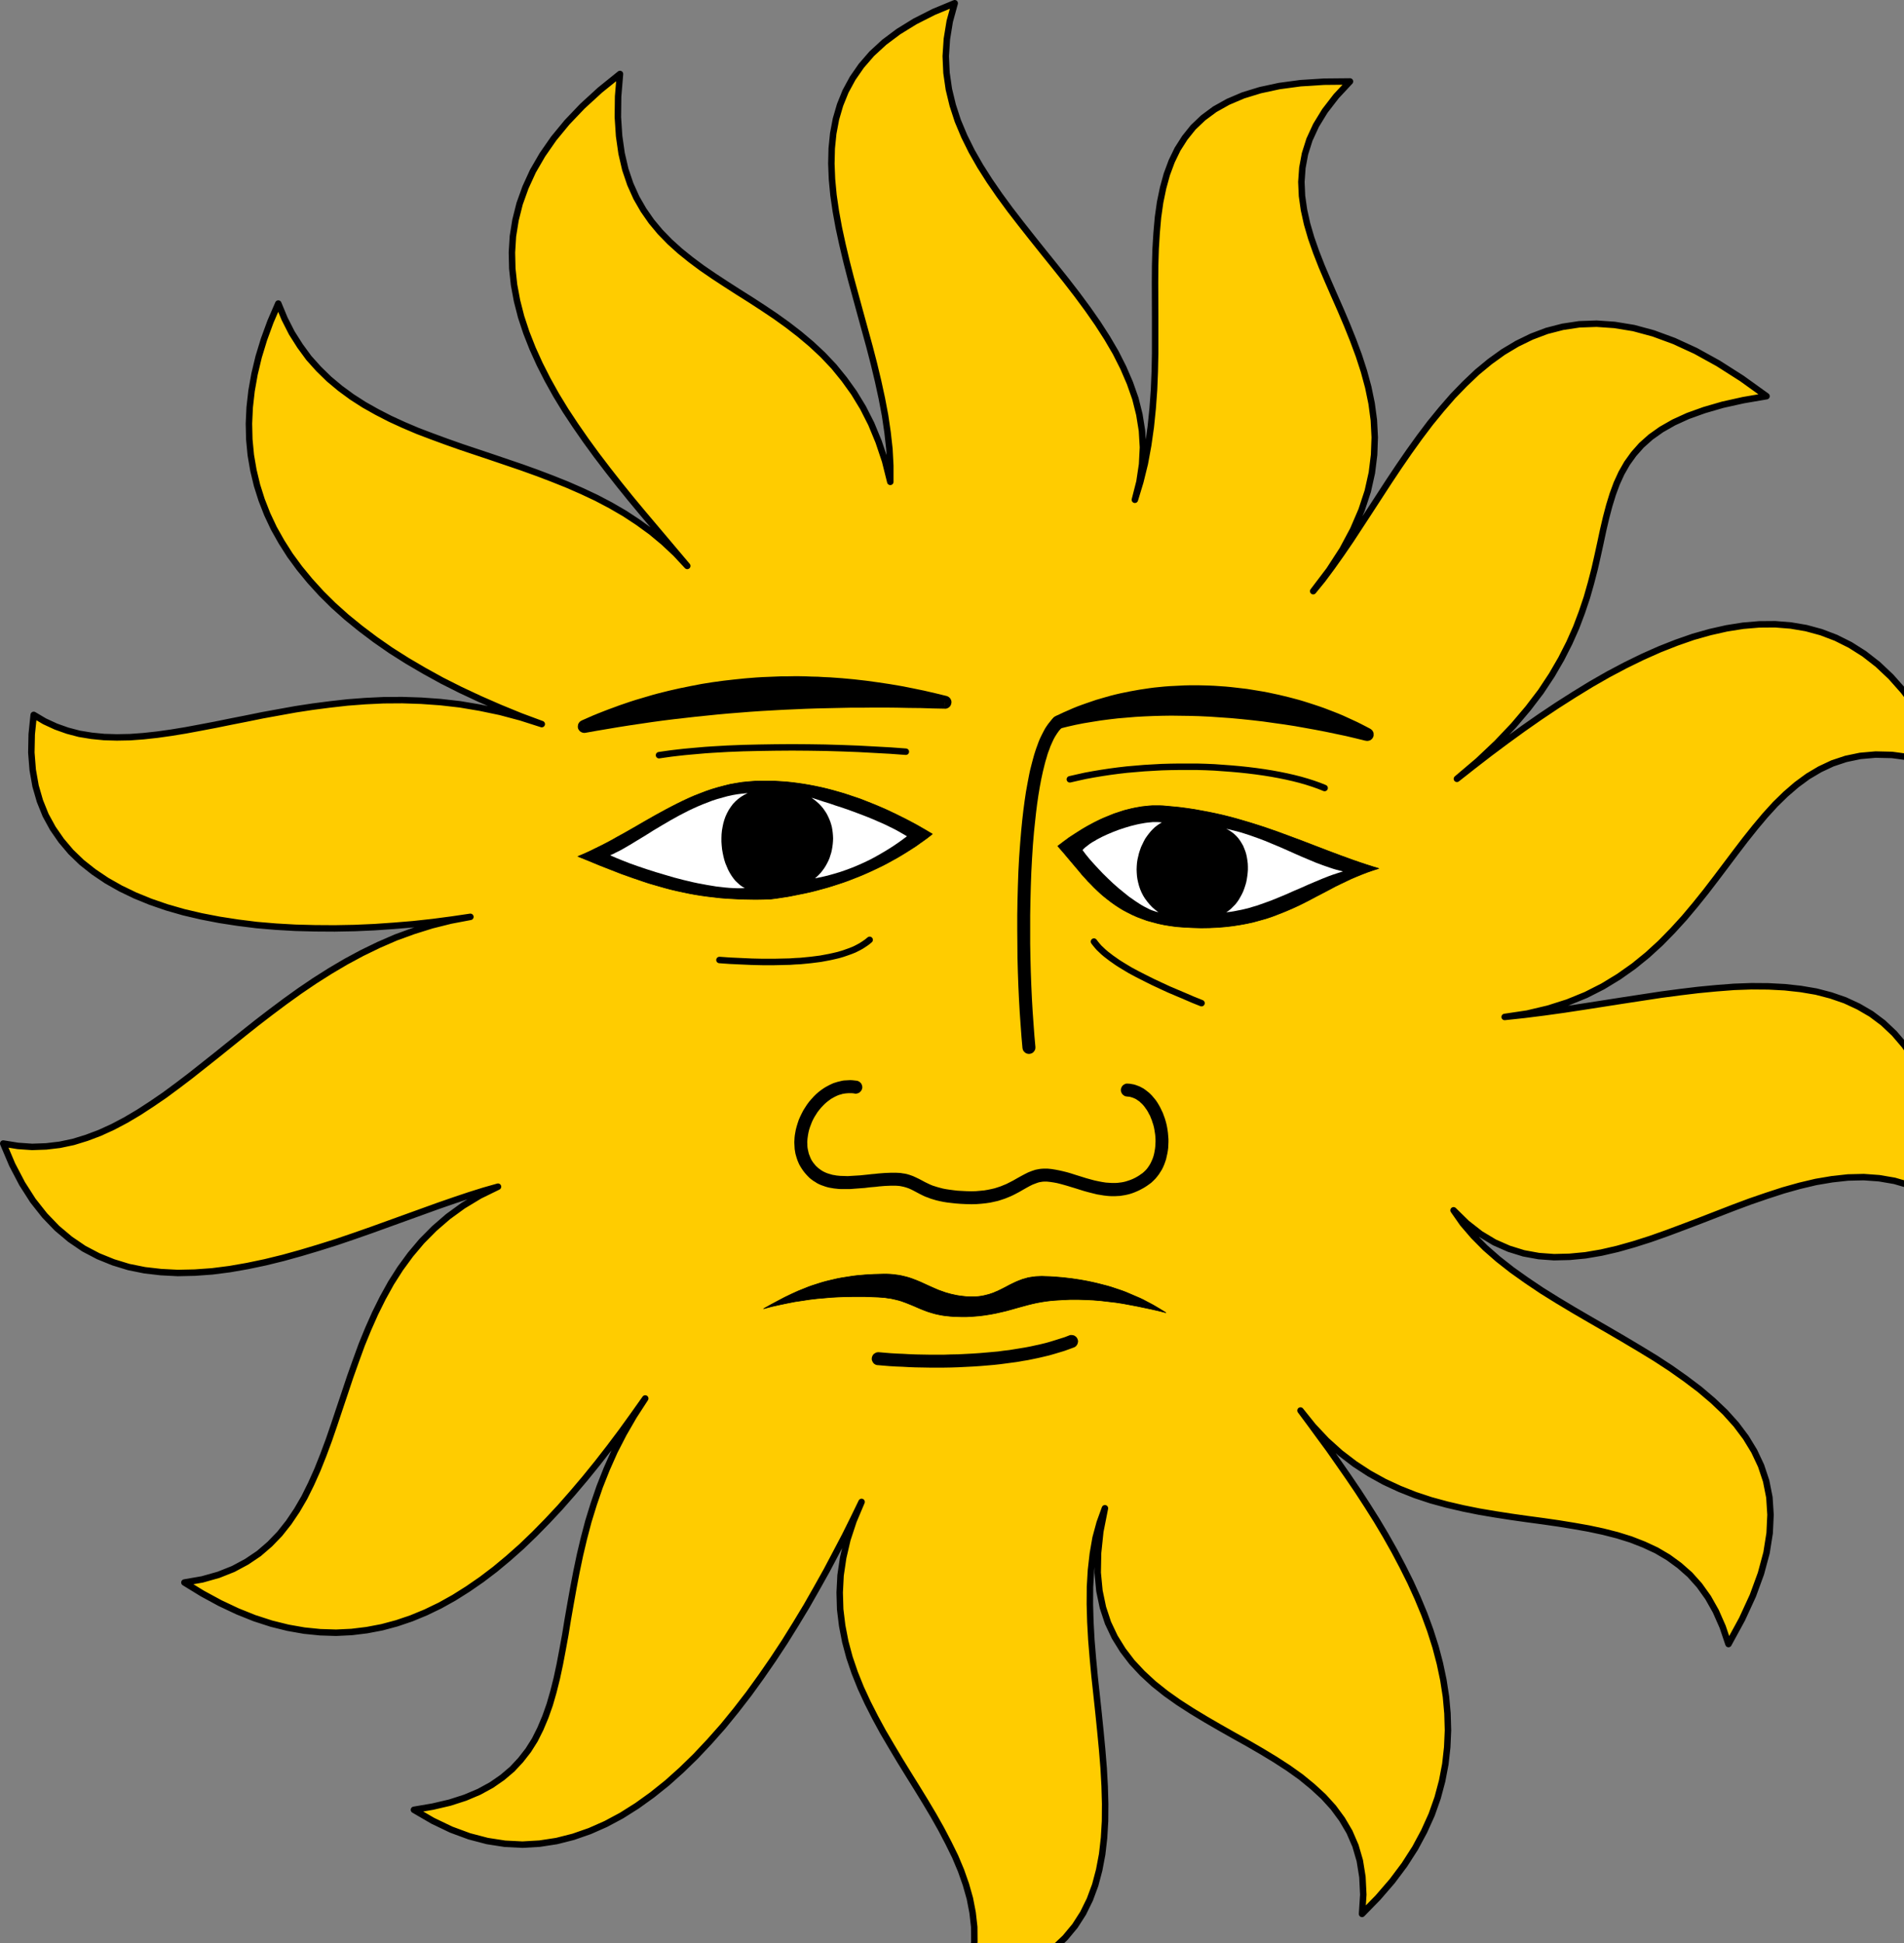 <?xml version='1.0' standalone='no'?>
<!DOCTYPE svg PUBLIC '-//W3C//DTD SVG 1.1//EN' 'http://www.w3.org/Graphics/SVG/1.1/DTD/svg11.dtd'><svg width='86.516mm' height='88.281mm' viewBox='0 0 245 250' xmlns='http://www.w3.org/2000/svg' xmlns:xlink='http://www.w3.org/1999/xlink' version='1.1'><rect x="0" y="0" width="245" height="250" fill="#808080" stroke="none"/><g transform='matrix(1,0,0,1,0,0)'><polygon points='2238,2441 2289,2564 2347,2678 2413,2782 2484,2879 2563,2967 2646,3048 2736,3123 2830,3192 2928,3255 3031,3313 3138,3368 3247,3418 3360,3466 3476,3510 3593,3553 3712,3595 3954,3676 4198,3759 4320,3803 4441,3849 4561,3897 4680,3949 4797,4004 4911,4064 5023,4129 5131,4200 5237,4277 5338,4361 5435,4452 5527,4551 5349,4340 5164,4121 5071,4009 4979,3895 4888,3779 4798,3661 4712,3543 4628,3422 4548,3301 4473,3178 4404,3054 4340,2928 4283,2802 4233,2675 4191,2548 4158,2419 4134,2290 4120,2160 4117,2030 4125,1900 4146,1769 4179,1638 4226,1507 4286,1376 4362,1245 4453,1114 4560,984 4684,854 4826,724 4986,595 4971,776 4969,942 4979,1094 4999,1234 5029,1363 5069,1481 5118,1590 5175,1689 5239,1781 5310,1866 5387,1945 5469,2019 5556,2089 5646,2156 5741,2221 5837,2284 5935,2347 6035,2410 6135,2475 6235,2542 6334,2613 6431,2688 6526,2768 6618,2854 6706,2947 6789,3049 6868,3159 6941,3279 7007,3409 7066,3552 7118,3707 7160,3875 7160,3744 7153,3611 7138,3477 7118,3341 7092,3204 7062,3066 7029,2928 6993,2789 6917,2512 6842,2237 6807,2100 6775,1965 6746,1831 6722,1699 6703,1569 6691,1441 6686,1316 6689,1193 6701,1074 6723,957 6756,844 6800,735 6857,630 6927,529 7011,432 7111,340 7226,254 7359,172 7509,96 7678,26 7638,172 7615,314 7606,452 7612,586 7631,718 7662,846 7703,972 7755,1096 7815,1217 7883,1336 7958,1454 8038,1570 8123,1686 8211,1800 8301,1914 8392,2028 8483,2141 8574,2255 8662,2369 8747,2484 8828,2600 8904,2718 8973,2836 9034,2957 9087,3080 9131,3205 9163,3333 9184,3463 9192,3597 9185,3734 9164,3874 9127,4019 9171,3874 9207,3728 9234,3581 9255,3433 9270,3285 9281,3136 9287,2988 9290,2841 9290,2552 9289,2271 9290,2134 9294,2001 9302,1872 9313,1747 9330,1627 9354,1511 9384,1402 9423,1297 9470,1200 9528,1109 9596,1024 9676,948 9769,879 9876,819 9998,767 10135,725 10288,692 10459,669 10648,657 10857,655 10746,774 10655,892 10584,1008 10531,1123 10495,1237 10474,1350 10466,1463 10471,1576 10487,1688 10512,1801 10545,1914 10585,2028 10630,2143 10679,2258 10730,2375 10782,2493 10833,2613 10882,2735 10928,2859 10969,2985 11004,3114 11031,3245 11049,3379 11056,3517 11051,3657 11033,3802 11000,3950 10950,4102 10883,4258 10797,4419 10690,4584 10561,4754 10637,4661 10712,4560 10787,4454 10863,4343 11014,4112 11170,3872 11250,3752 11332,3633 11416,3516 11502,3402 11592,3292 11684,3186 11780,3087 11879,2993 11982,2908 12089,2831 12201,2764 12318,2707 12440,2661 12568,2628 12701,2608 12840,2603 12985,2613 13138,2638 13297,2681 13463,2742 13637,2822 13818,2922 14008,3043 14207,3186 14020,3218 13854,3255 13706,3298 13575,3345 13461,3397 13361,3454 13275,3515 13201,3581 13139,3651 13085,3726 13040,3805 13002,3888 12970,3975 12942,4066 12917,4161 12894,4259 12872,4362 12849,4467 12824,4577 12795,4689 12762,4805 12722,4924 12676,5046 12621,5170 12556,5298 12480,5429 12392,5562 12289,5697 12172,5835 12039,5975 11888,6118 11717,6263 11848,6160 11980,6058 12114,5958 12249,5860 12385,5765 12521,5674 12659,5586 12796,5502 12934,5423 13072,5350 13209,5283 13346,5222 13483,5168 13618,5121 13753,5083 13886,5053 14018,5032 14148,5021 14276,5020 14402,5030 14526,5051 14647,5084 14765,5129 14881,5187 14993,5258 15102,5343 15207,5442 15309,5557 15406,5687 15500,5833 15589,5995 15673,6175 15510,6124 15358,6090 15216,6071 15084,6068 14960,6079 14845,6103 14737,6139 14635,6187 14539,6244 14448,6311 14361,6386 14277,6468 14196,6557 14117,6651 14038,6750 13960,6852 13881,6957 13801,7063 13719,7170 13634,7276 13545,7382 13452,7484 13354,7584 13249,7680 13138,7770 13019,7854 12891,7932 12755,8001 12608,8061 12451,8111 12282,8151 12101,8178 12260,8161 12419,8141 12577,8119 12735,8095 13049,8046 13357,7999 13508,7979 13657,7961 13803,7947 13946,7936 14086,7931 14222,7932 14354,7939 14482,7953 14606,7974 14725,8005 14838,8044 14946,8094 15049,8154 15145,8226 15234,8310 15317,8407 15393,8518 15462,8642 15523,8782 15576,8938 15620,9110 15656,9299 15683,9507 15701,9733 15589,9648 15474,9581 15356,9531 15236,9496 15113,9475 14989,9466 14862,9469 14734,9483 14604,9505 14473,9536 14341,9573 14209,9616 14075,9662 13941,9712 13807,9764 13673,9816 13539,9867 13405,9917 13272,9964 13140,10006 13009,10043 12879,10073 12750,10095 12623,10107 12498,10110 12375,10101 12254,10079 12135,10042 12019,9991 11906,9923 11796,9837 11690,9733 11764,9839 11850,9939 11945,10035 12049,10126 12160,10213 12278,10297 12400,10379 12527,10458 12657,10536 12789,10613 12921,10689 13053,10766 13184,10844 13312,10922 13436,11003 13555,11087 13669,11173 13775,11263 13874,11357 13963,11456 14041,11560 14108,11670 14163,11787 14204,11910 14230,12041 14239,12181 14232,12329 14207,12487 14162,12654 14097,12832 14010,13021 13901,13221 13854,13082 13799,12957 13737,12847 13667,12749 13590,12663 13506,12589 13417,12524 13322,12468 13221,12421 13116,12380 13007,12346 12893,12317 12776,12292 12657,12271 12534,12251 12409,12233 12282,12216 12155,12198 12026,12178 11896,12156 11767,12130 11638,12100 11509,12065 11382,12023 11256,11973 11133,11916 11012,11849 10894,11772 10779,11684 10668,11584 10561,11470 10459,11343 10534,11444 10610,11548 10688,11654 10765,11764 10843,11876 10921,11991 10997,12108 11072,12227 11144,12348 11214,12472 11280,12597 11343,12723 11401,12851 11455,12981 11503,13112 11545,13244 11580,13377 11608,13510 11629,13645 11641,13779 11645,13915 11639,14050 11624,14186 11598,14322 11562,14457 11514,14593 11453,14728 11381,14862 11295,14996 11196,15128 11082,15260 10954,15391 10964,15236 10957,15094 10936,14963 10901,14843 10853,14732 10793,14630 10723,14535 10644,14448 10556,14367 10462,14290 10361,14218 10256,14150 10147,14084 10035,14019 9922,13956 9809,13892 9697,13827 9586,13760 9479,13691 9376,13618 9278,13540 9187,13456 9104,13367 9030,13270 8965,13165 8911,13051 8870,12927 8842,12793 8828,12647 8831,12488 8849,12316 8886,12129 8844,12245 8811,12367 8789,12494 8774,12626 8766,12761 8765,12900 8769,13042 8777,13187 8789,13333 8803,13481 8819,13629 8835,13778 8850,13926 8864,14073 8876,14220 8884,14364 8888,14506 8887,14645 8879,14780 8864,14911 8840,15038 8808,15159 8765,15275 8711,15385 8645,15488 8566,15583 8473,15671 8364,15751 8240,15821 8099,15882 7940,15933 7762,15974 7800,15851 7825,15731 7836,15613 7835,15496 7822,15381 7800,15267 7768,15154 7729,15043 7682,14931 7628,14821 7570,14710 7508,14600 7442,14489 7374,14378 7305,14267 7236,14155 7168,14041 7101,13927 7038,13811 6978,13693 6923,13574 6874,13452 6832,13329 6798,13202 6773,13073 6757,12942 6753,12807 6760,12669 6781,12527 6815,12381 6864,12232 6929,12078 6864,12212 6796,12349 6723,12488 6648,12630 6568,12773 6486,12917 6399,13061 6310,13204 6217,13345 6121,13484 6022,13621 5920,13753 5815,13882 5706,14005 5595,14123 5481,14234 5365,14338 5245,14434 5124,14521 4999,14600 4872,14668 4743,14725 4611,14771 4477,14805 4340,14826 4202,14834 4061,14827 3919,14805 3774,14767 3628,14713 3480,14642 3329,14554 3481,14528 3618,14496 3742,14456 3853,14409 3952,14355 4040,14294 4119,14227 4187,14154 4248,14076 4301,13992 4346,13902 4386,13807 4421,13708 4451,13604 4478,13496 4502,13384 4524,13268 4546,13148 4566,13025 4588,12899 4611,12771 4636,12640 4664,12506 4696,12371 4732,12234 4775,12095 4823,11955 4879,11814 4942,11672 5015,11530 5097,11388 5189,11246 5094,11380 4998,11513 4901,11642 4803,11768 4704,11890 4604,12008 4503,12123 4401,12232 4298,12337 4194,12437 4088,12531 3981,12620 3873,12702 3763,12778 3652,12848 3539,12911 3425,12966 3309,13014 3191,13054 3072,13086 2951,13109 2828,13124 2703,13130 2576,13126 2447,13113 2316,13090 2183,13057 2047,13013 1910,12958 1770,12892 1628,12815 1483,12726 1627,12701 1758,12664 1876,12617 1984,12559 2082,12493 2170,12417 2250,12334 2322,12243 2388,12145 2448,12042 2502,11933 2553,11819 2600,11701 2645,11580 2688,11455 2730,11329 2773,11201 2816,11072 2862,10943 2909,10814 2961,10687 3017,10561 3078,10438 3145,10317 3219,10201 3301,10089 3392,9981 3492,9880 3603,9784 3724,9696 3858,9615 4005,9543 3892,9575 3774,9612 3652,9653 3525,9697 3262,9792 2988,9891 2848,9940 2707,9988 2564,10033 2420,10076 2276,10116 2133,10151 1990,10181 1847,10206 1706,10224 1567,10234 1430,10237 1295,10230 1164,10215 1035,10189 911,10151 790,10102 674,10041 564,9966 458,9877 359,9774 265,9655 178,9519 98,9366 26,9196 144,9215 258,9223 371,9219 481,9206 590,9183 697,9150 803,9110 908,9062 1012,9007 1115,8946 1218,8879 1322,8808 1425,8732 1529,8653 1634,8570 1740,8486 1847,8400 1955,8313 2066,8225 2178,8139 2293,8053 2410,7969 2531,7887 2654,7809 2781,7734 2911,7664 3045,7599 3183,7539 3326,7487 3473,7441 3625,7403 3783,7373 3633,7395 3481,7415 3326,7432 3169,7445 3011,7456 2852,7463 2692,7466 2533,7465 2376,7461 2219,7452 2065,7439 1913,7420 1764,7397 1619,7369 1478,7336 1342,7297 1211,7252 1086,7201 968,7144 857,7081 753,7011 657,6935 570,6851 493,6760 425,6662 367,6556 321,6442 286,6321 263,6191 252,6052 255,5905 271,5749 359,5801 450,5843 543,5876 638,5901 736,5917 837,5927 940,5930 1046,5928 1154,5920 1264,5908 1378,5892 1494,5873 1612,5851 1733,5828 1856,5803 1983,5778 2111,5752 2243,5728 2376,5704 2513,5683 2652,5665 2794,5649 2938,5638 3085,5631 3235,5630 3387,5635 3542,5646 3700,5664 3860,5691 4023,5725 4188,5769 4357,5823 4185,5759 4019,5691 3859,5621 3703,5548 3554,5473 3411,5394 3273,5313 3142,5230 3017,5143 2899,5054 2787,4963 2682,4869 2584,4772 2493,4672 2409,4570 2332,4465 2264,4358 2202,4248 2149,4135 2104,4020 2067,3903 2038,3782 2017,3660 2005,3534 2002,3406 2008,3276 2023,3143 2047,3008 2080,2870 2123,2729 2175,2587 2238,2441' stroke='none' stroke-width='1' stroke-linecap='butt' stroke-linejoin='miter' stroke-miterlimit='4' stroke-opacity='1'  transform='matrix(0.016,0,0,0.016,0,0)' fill='#ffcc00' fill-rule='evenodd' fill-opacity='1'/><polygon points='2238,2441 2289,2564 2347,2678 2413,2782 2484,2879 2563,2967 2646,3048 2736,3123 2830,3192 2928,3255 3031,3313 3138,3368 3247,3418 3360,3466 3476,3510 3593,3553 3712,3595 3954,3676 4198,3759 4320,3803 4441,3849 4561,3897 4680,3949 4797,4004 4911,4064 5023,4129 5131,4200 5237,4277 5338,4361 5435,4452 5527,4551 5349,4340 5164,4121 5071,4009 4979,3895 4888,3779 4798,3661 4712,3543 4628,3422 4548,3301 4473,3178 4404,3054 4340,2928 4283,2802 4233,2675 4191,2548 4158,2419 4134,2290 4120,2160 4117,2030 4125,1900 4146,1769 4179,1638 4226,1507 4286,1376 4362,1245 4453,1114 4560,984 4684,854 4826,724 4986,595 4971,776 4969,942 4979,1094 4999,1234 5029,1363 5069,1481 5118,1590 5175,1689 5239,1781 5310,1866 5387,1945 5469,2019 5556,2089 5646,2156 5741,2221 5837,2284 5935,2347 6035,2410 6135,2475 6235,2542 6334,2613 6431,2688 6526,2768 6618,2854 6706,2947 6789,3049 6868,3159 6941,3279 7007,3409 7066,3552 7118,3707 7160,3875 7160,3744 7153,3611 7138,3477 7118,3341 7092,3204 7062,3066 7029,2928 6993,2789 6917,2512 6842,2237 6807,2100 6775,1965 6746,1831 6722,1699 6703,1569 6691,1441 6686,1316 6689,1193 6701,1074 6723,957 6756,844 6800,735 6857,630 6927,529 7011,432 7111,340 7226,254 7359,172 7509,96 7678,26 7638,172 7615,314 7606,452 7612,586 7631,718 7662,846 7703,972 7755,1096 7815,1217 7883,1336 7958,1454 8038,1570 8123,1686 8211,1800 8301,1914 8392,2028 8483,2141 8574,2255 8662,2369 8747,2484 8828,2600 8904,2718 8973,2836 9034,2957 9087,3080 9131,3205 9163,3333 9184,3463 9192,3597 9185,3734 9164,3874 9127,4019 9171,3874 9207,3728 9234,3581 9255,3433 9270,3285 9281,3136 9287,2988 9290,2841 9290,2552 9289,2271 9290,2134 9294,2001 9302,1872 9313,1747 9330,1627 9354,1511 9384,1402 9423,1297 9470,1200 9528,1109 9596,1024 9676,948 9769,879 9876,819 9998,767 10135,725 10288,692 10459,669 10648,657 10857,655 10746,774 10655,892 10584,1008 10531,1123 10495,1237 10474,1350 10466,1463 10471,1576 10487,1688 10512,1801 10545,1914 10585,2028 10630,2143 10679,2258 10730,2375 10782,2493 10833,2613 10882,2735 10928,2859 10969,2985 11004,3114 11031,3245 11049,3379 11056,3517 11051,3657 11033,3802 11000,3950 10950,4102 10883,4258 10797,4419 10690,4584 10561,4754 10637,4661 10712,4560 10787,4454 10863,4343 11014,4112 11170,3872 11250,3752 11332,3633 11416,3516 11502,3402 11592,3292 11684,3186 11780,3087 11879,2993 11982,2908 12089,2831 12201,2764 12318,2707 12440,2661 12568,2628 12701,2608 12840,2603 12985,2613 13138,2638 13297,2681 13463,2742 13637,2822 13818,2922 14008,3043 14207,3186 14020,3218 13854,3255 13706,3298 13575,3345 13461,3397 13361,3454 13275,3515 13201,3581 13139,3651 13085,3726 13040,3805 13002,3888 12970,3975 12942,4066 12917,4161 12894,4259 12872,4362 12849,4467 12824,4577 12795,4689 12762,4805 12722,4924 12676,5046 12621,5170 12556,5298 12480,5429 12392,5562 12289,5697 12172,5835 12039,5975 11888,6118 11717,6263 11848,6160 11980,6058 12114,5958 12249,5860 12385,5765 12521,5674 12659,5586 12796,5502 12934,5423 13072,5350 13209,5283 13346,5222 13483,5168 13618,5121 13753,5083 13886,5053 14018,5032 14148,5021 14276,5020 14402,5030 14526,5051 14647,5084 14765,5129 14881,5187 14993,5258 15102,5343 15207,5442 15309,5557 15406,5687 15500,5833 15589,5995 15673,6175 15510,6124 15358,6090 15216,6071 15084,6068 14960,6079 14845,6103 14737,6139 14635,6187 14539,6244 14448,6311 14361,6386 14277,6468 14196,6557 14117,6651 14038,6750 13960,6852 13881,6957 13801,7063 13719,7170 13634,7276 13545,7382 13452,7484 13354,7584 13249,7680 13138,7770 13019,7854 12891,7932 12755,8001 12608,8061 12451,8111 12282,8151 12101,8178 12260,8161 12419,8141 12577,8119 12735,8095 13049,8046 13357,7999 13508,7979 13657,7961 13803,7947 13946,7936 14086,7931 14222,7932 14354,7939 14482,7953 14606,7974 14725,8005 14838,8044 14946,8094 15049,8154 15145,8226 15234,8310 15317,8407 15393,8518 15462,8642 15523,8782 15576,8938 15620,9110 15656,9299 15683,9507 15701,9733 15589,9648 15474,9581 15356,9531 15236,9496 15113,9475 14989,9466 14862,9469 14734,9483 14604,9505 14473,9536 14341,9573 14209,9616 14075,9662 13941,9712 13807,9764 13673,9816 13539,9867 13405,9917 13272,9964 13140,10006 13009,10043 12879,10073 12750,10095 12623,10107 12498,10110 12375,10101 12254,10079 12135,10042 12019,9991 11906,9923 11796,9837 11690,9733 11764,9839 11850,9939 11945,10035 12049,10126 12160,10213 12278,10297 12400,10379 12527,10458 12657,10536 12789,10613 12921,10689 13053,10766 13184,10844 13312,10922 13436,11003 13555,11087 13669,11173 13775,11263 13874,11357 13963,11456 14041,11560 14108,11670 14163,11787 14204,11910 14230,12041 14239,12181 14232,12329 14207,12487 14162,12654 14097,12832 14010,13021 13901,13221 13854,13082 13799,12957 13737,12847 13667,12749 13590,12663 13506,12589 13417,12524 13322,12468 13221,12421 13116,12380 13007,12346 12893,12317 12776,12292 12657,12271 12534,12251 12409,12233 12282,12216 12155,12198 12026,12178 11896,12156 11767,12130 11638,12100 11509,12065 11382,12023 11256,11973 11133,11916 11012,11849 10894,11772 10779,11684 10668,11584 10561,11470 10459,11343 10534,11444 10610,11548 10688,11654 10765,11764 10843,11876 10921,11991 10997,12108 11072,12227 11144,12348 11214,12472 11280,12597 11343,12723 11401,12851 11455,12981 11503,13112 11545,13244 11580,13377 11608,13510 11629,13645 11641,13779 11645,13915 11639,14050 11624,14186 11598,14322 11562,14457 11514,14593 11453,14728 11381,14862 11295,14996 11196,15128 11082,15260 10954,15391 10964,15236 10957,15094 10936,14963 10901,14843 10853,14732 10793,14630 10723,14535 10644,14448 10556,14367 10462,14290 10361,14218 10256,14150 10147,14084 10035,14019 9922,13956 9809,13892 9697,13827 9586,13760 9479,13691 9376,13618 9278,13540 9187,13456 9104,13367 9030,13270 8965,13165 8911,13051 8870,12927 8842,12793 8828,12647 8831,12488 8849,12316 8886,12129 8844,12245 8811,12367 8789,12494 8774,12626 8766,12761 8765,12900 8769,13042 8777,13187 8789,13333 8803,13481 8819,13629 8835,13778 8850,13926 8864,14073 8876,14220 8884,14364 8888,14506 8887,14645 8879,14780 8864,14911 8840,15038 8808,15159 8765,15275 8711,15385 8645,15488 8566,15583 8473,15671 8364,15751 8240,15821 8099,15882 7940,15933 7762,15974 7800,15851 7825,15731 7836,15613 7835,15496 7822,15381 7800,15267 7768,15154 7729,15043 7682,14931 7628,14821 7570,14710 7508,14600 7442,14489 7374,14378 7305,14267 7236,14155 7168,14041 7101,13927 7038,13811 6978,13693 6923,13574 6874,13452 6832,13329 6798,13202 6773,13073 6757,12942 6753,12807 6760,12669 6781,12527 6815,12381 6864,12232 6929,12078 6864,12212 6796,12349 6723,12488 6648,12630 6568,12773 6486,12917 6399,13061 6310,13204 6217,13345 6121,13484 6022,13621 5920,13753 5815,13882 5706,14005 5595,14123 5481,14234 5365,14338 5245,14434 5124,14521 4999,14600 4872,14668 4743,14725 4611,14771 4477,14805 4340,14826 4202,14834 4061,14827 3919,14805 3774,14767 3628,14713 3480,14642 3329,14554 3481,14528 3618,14496 3742,14456 3853,14409 3952,14355 4040,14294 4119,14227 4187,14154 4248,14076 4301,13992 4346,13902 4386,13807 4421,13708 4451,13604 4478,13496 4502,13384 4524,13268 4546,13148 4566,13025 4588,12899 4611,12771 4636,12640 4664,12506 4696,12371 4732,12234 4775,12095 4823,11955 4879,11814 4942,11672 5015,11530 5097,11388 5189,11246 5094,11380 4998,11513 4901,11642 4803,11768 4704,11890 4604,12008 4503,12123 4401,12232 4298,12337 4194,12437 4088,12531 3981,12620 3873,12702 3763,12778 3652,12848 3539,12911 3425,12966 3309,13014 3191,13054 3072,13086 2951,13109 2828,13124 2703,13130 2576,13126 2447,13113 2316,13090 2183,13057 2047,13013 1910,12958 1770,12892 1628,12815 1483,12726 1627,12701 1758,12664 1876,12617 1984,12559 2082,12493 2170,12417 2250,12334 2322,12243 2388,12145 2448,12042 2502,11933 2553,11819 2600,11701 2645,11580 2688,11455 2730,11329 2773,11201 2816,11072 2862,10943 2909,10814 2961,10687 3017,10561 3078,10438 3145,10317 3219,10201 3301,10089 3392,9981 3492,9880 3603,9784 3724,9696 3858,9615 4005,9543 3892,9575 3774,9612 3652,9653 3525,9697 3262,9792 2988,9891 2848,9940 2707,9988 2564,10033 2420,10076 2276,10116 2133,10151 1990,10181 1847,10206 1706,10224 1567,10234 1430,10237 1295,10230 1164,10215 1035,10189 911,10151 790,10102 674,10041 564,9966 458,9877 359,9774 265,9655 178,9519 98,9366 26,9196 144,9215 258,9223 371,9219 481,9206 590,9183 697,9150 803,9110 908,9062 1012,9007 1115,8946 1218,8879 1322,8808 1425,8732 1529,8653 1634,8570 1740,8486 1847,8400 1955,8313 2066,8225 2178,8139 2293,8053 2410,7969 2531,7887 2654,7809 2781,7734 2911,7664 3045,7599 3183,7539 3326,7487 3473,7441 3625,7403 3783,7373 3633,7395 3481,7415 3326,7432 3169,7445 3011,7456 2852,7463 2692,7466 2533,7465 2376,7461 2219,7452 2065,7439 1913,7420 1764,7397 1619,7369 1478,7336 1342,7297 1211,7252 1086,7201 968,7144 857,7081 753,7011 657,6935 570,6851 493,6760 425,6662 367,6556 321,6442 286,6321 263,6191 252,6052 255,5905 271,5749 359,5801 450,5843 543,5876 638,5901 736,5917 837,5927 940,5930 1046,5928 1154,5920 1264,5908 1378,5892 1494,5873 1612,5851 1733,5828 1856,5803 1983,5778 2111,5752 2243,5728 2376,5704 2513,5683 2652,5665 2794,5649 2938,5638 3085,5631 3235,5630 3387,5635 3542,5646 3700,5664 3860,5691 4023,5725 4188,5769 4357,5823 4185,5759 4019,5691 3859,5621 3703,5548 3554,5473 3411,5394 3273,5313 3142,5230 3017,5143 2899,5054 2787,4963 2682,4869 2584,4772 2493,4672 2409,4570 2332,4465 2264,4358 2202,4248 2149,4135 2104,4020 2067,3903 2038,3782 2017,3660 2005,3534 2002,3406 2008,3276 2023,3143 2047,3008 2080,2870 2123,2729 2175,2587 2238,2441' stroke='#000000' stroke-width='52' stroke-linecap='round' stroke-linejoin='round' stroke-miterlimit='4' stroke-opacity='1'  transform='matrix(0.016,0,0,0.016,0,0)' fill='none' fill-rule='evenodd' fill-opacity='1'/><polygon points='4699,5842 4789,5826 4879,5810 4968,5796 5057,5782 5146,5768 5234,5756 5323,5744 5411,5733 5499,5722 5588,5712 5676,5703 5764,5694 5852,5687 5941,5679 6029,5673 6118,5666 6207,5661 6296,5656 6386,5652 6476,5648 6567,5645 6657,5643 6749,5641 6841,5639 6933,5639 7026,5638 7120,5638 7214,5639 7405,5642 7600,5647 7516,5627 7432,5607 7347,5589 7261,5573 7175,5557 7088,5543 7000,5531 6911,5520 6822,5511 6732,5503 6642,5498 6551,5493 6460,5491 6368,5490 6276,5492 6184,5495 6092,5500 5999,5507 5906,5516 5813,5527 5720,5541 5626,5556 5533,5574 5440,5594 5347,5616 5253,5641 5160,5668 5068,5698 4975,5730 4883,5765 4791,5802 4699,5842' stroke='none' stroke-width='1' stroke-linecap='butt' stroke-linejoin='miter' stroke-miterlimit='4' stroke-opacity='1'  transform='matrix(0.016,0,0,0.016,0,0)' fill='#000000' fill-rule='evenodd' fill-opacity='1'/><path d='M4690 5791 L4780 5774 L4870 5759 L4960 5744 L5049 5730 L5138 5717 L5227 5704 L5316 5692 L5405 5681 L5494 5670 L5582 5660 L5671 5651 L5759 5643 L5848 5635 L5937 5627 L6026 5621 L6115 5615 L6121 5718 L6033 5724 L5945 5731 L5857 5738 L5769 5746 L5681 5755 L5593 5764 L5505 5774 L5417 5784 L5329 5795 L5241 5807 L5153 5820 L5065 5833 L4976 5847 L4887 5862 L4798 5877 L4708 5893 L4690 5791 M6115 5615 L6204 5609 L6294 5604 L6384 5600 L6474 5596 L6564 5593 L6656 5591 L6747 5589 L6839 5587 L6932 5587 L7026 5586 L7120 5586 L7214 5587 L7310 5589 L7406 5590 L7503 5593 L7601 5595 L7598 5699 L7501 5697 L7405 5694 L7309 5693 L7214 5691 L7120 5690 L7027 5690 L6934 5691 L6842 5691 L6750 5693 L6659 5695 L6569 5697 L6479 5700 L6389 5704 L6299 5708 L6210 5713 L6121 5718 L6115 5615 M7600 5647 L7601 5595 L7607 5596 L7612 5597 L7617 5598 L7621 5600 L7630 5605 L7638 5612 L7644 5620 L7648 5628 L7650 5633 L7651 5638 L7652 5643 L7652 5649 L7651 5654 L7650 5659 L7649 5664 L7647 5669 L7642 5678 L7636 5685 L7628 5691 L7619 5696 L7614 5697 L7609 5699 L7604 5699 L7598 5699 L7600 5647 M7587 5698 L7499 5676 L7410 5656 L7320 5637 L7230 5620 L7138 5604 L7046 5590 L6953 5578 L6859 5567 L6765 5558 L6670 5551 L6574 5546 L6478 5543 L6430 5543 L6382 5542 L6333 5543 L6285 5543 L6236 5545 L6187 5547 L6139 5549 L6090 5552 L6083 5448 L6133 5445 L6183 5443 L6232 5441 L6282 5439 L6332 5439 L6381 5438 L6430 5438 L6480 5439 L6529 5441 L6578 5442 L6627 5445 L6675 5447 L6772 5454 L6869 5463 L6965 5474 L7060 5487 L7154 5501 L7248 5517 L7340 5535 L7432 5554 L7523 5575 L7613 5597 L7587 5698 M6090 5552 L6004 5559 L5919 5567 L5833 5577 L5747 5589 L5661 5603 L5575 5619 L5489 5636 L5403 5656 L5360 5667 L5317 5678 L5274 5689 L5231 5702 L5188 5714 L5146 5727 L5103 5741 L5060 5755 L5017 5770 L4975 5785 L4932 5801 L4890 5818 L4847 5835 L4805 5852 L4763 5870 L4720 5889 L4678 5794 L4721 5775 L4764 5756 L4808 5738 L4851 5721 L4895 5704 L4939 5688 L4982 5672 L5026 5657 L5070 5642 L5114 5628 L5158 5615 L5202 5602 L5246 5589 L5290 5577 L5334 5566 L5378 5555 L5466 5535 L5555 5517 L5643 5500 L5731 5486 L5819 5474 L5907 5464 L5995 5455 L6083 5448 L6090 5552 M4699 5842 L4720 5889 L4715 5891 L4710 5893 L4705 5893 L4700 5894 L4690 5893 L4680 5890 L4672 5886 L4663 5880 L4660 5876 L4657 5872 L4654 5868 L4651 5863 L4649 5858 L4648 5853 L4647 5848 L4647 5843 L4648 5833 L4650 5823 L4655 5814 L4661 5806 L4664 5803 L4668 5800 L4673 5797 L4678 5794 L4699 5842' stroke='none' stroke-width='1' stroke-linecap='butt' stroke-linejoin='miter' stroke-miterlimit='4' stroke-opacity='1'  transform='matrix(0.016,0,0,0.016,0,0)' fill='#000000' fill-rule='nonzero' fill-opacity='1'/><polygon points='10996,5906 10922,5889 10848,5871 10773,5855 10696,5839 10619,5823 10542,5809 10463,5795 10384,5782 10305,5770 10225,5759 10145,5748 10064,5739 9983,5731 9903,5723 9822,5717 9741,5712 9660,5708 9579,5705 9499,5704 9419,5703 9339,5704 9259,5707 9181,5710 9102,5715 9025,5722 8948,5729 8872,5739 8797,5750 8723,5762 8650,5776 8577,5792 8507,5809 8581,5774 8656,5741 8732,5712 8809,5685 8888,5661 8967,5640 9047,5621 9127,5605 9208,5592 9290,5581 9371,5573 9454,5567 9536,5564 9618,5563 9700,5564 9782,5568 9864,5574 9946,5582 10027,5593 10107,5605 10187,5620 10266,5637 10345,5655 10422,5676 10498,5699 10574,5723 10648,5749 10720,5777 10791,5807 10861,5839 10929,5872 10996,5906' stroke='none' stroke-width='1' stroke-linecap='butt' stroke-linejoin='miter' stroke-miterlimit='4' stroke-opacity='1'  transform='matrix(0.016,0,0,0.016,0,0)' fill='#000000' fill-rule='nonzero' fill-opacity='1'/><path d='M10983 5957 L10905 5938 L10825 5919 L10744 5902 L10663 5885 L10580 5869 L10497 5854 L10413 5839 L10329 5826 L10243 5814 L10158 5802 L10072 5792 L9986 5783 L9900 5775 L9814 5769 L9727 5763 L9641 5759 L9645 5656 L9733 5660 L9820 5665 L9908 5672 L9996 5680 L10083 5689 L10171 5699 L10258 5711 L10344 5723 L10430 5737 L10515 5751 L10600 5767 L10683 5783 L10766 5800 L10848 5818 L10929 5837 L11008 5856 L10983 5957 M9641 5759 L9567 5757 L9494 5756 L9421 5755 L9348 5756 L9275 5758 L9203 5761 L9132 5765 L9061 5771 L8990 5777 L8921 5785 L8852 5794 L8783 5805 L8716 5816 L8650 5829 L8584 5844 L8520 5860 L8494 5759 L8560 5743 L8627 5728 L8696 5714 L8765 5702 L8835 5691 L8906 5682 L8978 5674 L9050 5667 L9123 5662 L9196 5657 L9270 5654 L9345 5652 L9419 5651 L9494 5652 L9569 5653 L9645 5656 L9641 5759 M8507 5809 L8520 5860 L8514 5861 L8509 5861 L8504 5861 L8499 5861 L8489 5858 L8480 5854 L8472 5848 L8465 5841 L8462 5837 L8460 5832 L8458 5827 L8456 5822 L8455 5817 L8455 5812 L8455 5807 L8455 5802 L8458 5792 L8462 5783 L8468 5775 L8475 5768 L8479 5765 L8484 5763 L8488 5761 L8494 5759 L8507 5809 M8483 5763 L8519 5745 L8555 5728 L8592 5712 L8628 5696 L8665 5681 L8703 5667 L8740 5654 L8778 5641 L8816 5628 L8854 5617 L8892 5606 L8931 5595 L8970 5585 L9009 5576 L9048 5568 L9087 5560 L9126 5553 L9165 5546 L9205 5540 L9245 5534 L9284 5529 L9324 5525 L9364 5521 L9404 5518 L9444 5516 L9484 5514 L9524 5512 L9564 5511 L9604 5511 L9644 5511 L9684 5512 L9724 5513 L9720 5617 L9682 5616 L9643 5615 L9605 5615 L9566 5615 L9528 5616 L9490 5618 L9451 5619 L9413 5622 L9374 5625 L9336 5628 L9298 5633 L9260 5637 L9222 5643 L9184 5648 L9146 5655 L9108 5662 L9071 5669 L9033 5677 L8996 5686 L8959 5695 L8922 5705 L8885 5716 L8849 5727 L8812 5739 L8776 5751 L8740 5764 L8705 5778 L8669 5792 L8634 5807 L8599 5823 L8564 5839 L8530 5856 L8483 5763 M9724 5513 L9768 5515 L9811 5518 L9855 5521 L9898 5525 L9942 5530 L9985 5535 L10028 5540 L10071 5547 L10114 5554 L10156 5561 L10199 5569 L10241 5578 L10283 5587 L10325 5597 L10366 5607 L10408 5618 L10449 5629 L10489 5641 L10530 5654 L10570 5667 L10609 5680 L10649 5694 L10688 5709 L10727 5724 L10765 5739 L10803 5755 L10840 5772 L10877 5789 L10914 5806 L10950 5824 L10985 5842 L11021 5861 L10971 5952 L10937 5934 L10903 5916 L10868 5899 L10833 5883 L10797 5866 L10761 5850 L10724 5835 L10687 5820 L10650 5806 L10613 5792 L10575 5778 L10536 5765 L10498 5753 L10459 5741 L10419 5729 L10380 5718 L10340 5708 L10300 5698 L10260 5688 L10219 5680 L10178 5671 L10138 5663 L10096 5656 L10055 5650 L10014 5643 L9972 5638 L9930 5633 L9889 5629 L9847 5625 L9805 5622 L9762 5619 L9720 5617 L9724 5513 M10996 5906 L11021 5861 L11025 5864 L11029 5867 L11033 5870 L11036 5874 L11042 5883 L11046 5892 L11047 5902 L11047 5912 L11047 5917 L11045 5922 L11044 5927 L11041 5931 L11039 5936 L11035 5940 L11032 5944 L11028 5947 L11020 5953 L11010 5956 L11001 5958 L10991 5958 L10986 5957 L10981 5956 L10976 5954 L10971 5952 L10996 5906' stroke='none' stroke-width='1' stroke-linecap='butt' stroke-linejoin='miter' stroke-miterlimit='4' stroke-opacity='1'  transform='matrix(0.016,0,0,0.016,0,0)' fill='#000000' fill-rule='nonzero' fill-opacity='1'/><polygon points='6142,10524 6206,10507 6269,10493 6331,10480 6392,10468 6453,10459 6512,10450 6571,10443 6629,10438 6686,10433 6742,10430 6798,10428 6852,10427 6906,10427 6959,10427 7012,10429 7063,10431 7091,10433 7117,10435 7142,10439 7165,10442 7188,10447 7209,10452 7229,10457 7249,10463 7285,10476 7320,10490 7354,10504 7388,10519 7422,10533 7459,10547 7478,10553 7498,10559 7519,10565 7541,10570 7565,10575 7589,10579 7615,10582 7643,10585 7672,10587 7703,10588 7736,10589 7771,10589 7825,10586 7875,10582 7922,10576 7966,10569 8008,10561 8048,10552 8087,10543 8124,10533 8195,10513 8265,10494 8301,10485 8337,10477 8375,10470 8414,10464 8447,10460 8480,10457 8512,10455 8544,10453 8608,10450 8670,10450 8732,10452 8794,10455 8854,10460 8914,10467 8974,10474 9032,10483 9091,10494 9149,10505 9206,10517 9263,10529 9320,10542 9376,10556 9326,10525 9275,10495 9249,10481 9222,10467 9196,10453 9169,10440 9141,10428 9113,10416 9085,10404 9057,10392 9028,10381 8999,10371 8969,10361 8939,10351 8909,10342 8878,10334 8847,10326 8815,10318 8784,10311 8751,10304 8719,10298 8685,10292 8652,10287 8618,10282 8583,10278 8549,10274 8513,10271 8478,10268 8441,10266 8405,10265 8379,10264 8354,10265 8330,10266 8307,10269 8286,10272 8265,10276 8245,10282 8226,10287 8207,10294 8189,10301 8172,10308 8155,10316 8122,10332 8090,10349 8057,10366 8024,10382 8007,10389 7989,10397 7971,10403 7953,10409 7933,10414 7913,10419 7892,10423 7870,10426 7847,10428 7823,10428 7798,10428 7771,10427 7744,10424 7719,10421 7694,10417 7671,10412 7648,10407 7626,10401 7605,10395 7585,10388 7546,10374 7509,10358 7473,10342 7438,10326 7403,10310 7367,10295 7348,10288 7330,10281 7311,10275 7291,10269 7270,10264 7249,10259 7228,10255 7205,10252 7182,10249 7157,10247 7131,10246 7105,10246 7067,10247 7030,10248 6994,10250 6959,10252 6925,10255 6891,10258 6858,10262 6826,10267 6794,10272 6763,10277 6732,10283 6702,10290 6672,10297 6643,10304 6614,10312 6585,10321 6557,10330 6529,10339 6501,10349 6474,10360 6419,10382 6364,10407 6310,10433 6255,10462 6199,10492 6142,10524' stroke='none' stroke-width='1' stroke-linecap='butt' stroke-linejoin='miter' stroke-miterlimit='4' stroke-opacity='1'  transform='matrix(0.016,0,0,0.016,0,0)' fill='#000000' fill-rule='nonzero' fill-opacity='1'/><polygon points='6142,10524 6206,10507 6269,10493 6331,10480 6392,10468 6453,10459 6512,10450 6571,10443 6629,10438 6686,10433 6742,10430 6798,10428 6852,10427 6906,10427 6959,10427 7012,10429 7063,10431 7091,10433 7117,10435 7142,10439 7165,10442 7188,10447 7209,10452 7229,10457 7249,10463 7285,10476 7320,10490 7354,10504 7388,10519 7422,10533 7459,10547 7478,10553 7498,10559 7519,10565 7541,10570 7565,10575 7589,10579 7615,10582 7643,10585 7672,10587 7703,10588 7736,10589 7771,10589 7825,10586 7875,10582 7922,10576 7966,10569 8008,10561 8048,10552 8087,10543 8124,10533 8195,10513 8265,10494 8301,10485 8337,10477 8375,10470 8414,10464 8447,10460 8480,10457 8512,10455 8544,10453 8608,10450 8670,10450 8732,10452 8794,10455 8854,10460 8914,10467 8974,10474 9032,10483 9091,10494 9149,10505 9206,10517 9263,10529 9320,10542 9376,10556 9326,10525 9275,10495 9249,10481 9222,10467 9196,10453 9169,10440 9141,10428 9113,10416 9085,10404 9057,10392 9028,10381 8999,10371 8969,10361 8939,10351 8909,10342 8878,10334 8847,10326 8815,10318 8784,10311 8751,10304 8719,10298 8685,10292 8652,10287 8618,10282 8583,10278 8549,10274 8513,10271 8478,10268 8441,10266 8405,10265 8379,10264 8354,10265 8330,10266 8307,10269 8286,10272 8265,10276 8245,10282 8226,10287 8207,10294 8189,10301 8172,10308 8155,10316 8122,10332 8090,10349 8057,10366 8024,10382 8007,10389 7989,10397 7971,10403 7953,10409 7933,10414 7913,10419 7892,10423 7870,10426 7847,10428 7823,10428 7798,10428 7771,10427 7744,10424 7719,10421 7694,10417 7671,10412 7648,10407 7626,10401 7605,10395 7585,10388 7546,10374 7509,10358 7473,10342 7438,10326 7403,10310 7367,10295 7348,10288 7330,10281 7311,10275 7291,10269 7270,10264 7249,10259 7228,10255 7205,10252 7182,10249 7157,10247 7131,10246 7105,10246 7067,10247 7030,10248 6994,10250 6959,10252 6925,10255 6891,10258 6858,10262 6826,10267 6794,10272 6763,10277 6732,10283 6702,10290 6672,10297 6643,10304 6614,10312 6585,10321 6557,10330 6529,10339 6501,10349 6474,10360 6419,10382 6364,10407 6310,10433 6255,10462 6199,10492 6142,10524' stroke='#000000' stroke-width='5' stroke-linecap='round' stroke-linejoin='round' stroke-miterlimit='4' stroke-opacity='1'  transform='matrix(0.016,0,0,0.016,0,0)' fill='none' fill-rule='nonzero' fill-opacity='1'/><polygon points='6124,6281 6071,6282 6020,6286 5969,6291 5919,6299 5869,6308 5821,6320 5772,6333 5725,6347 5678,6363 5631,6381 5585,6399 5539,6419 5494,6440 5449,6462 5404,6485 5360,6508 5272,6556 5184,6606 5096,6657 5008,6707 4964,6731 4920,6756 4875,6780 4830,6803 4785,6825 4740,6847 4694,6868 4648,6887 4737,6923 4824,6959 4911,6993 4998,7027 5085,7058 5173,7088 5218,7103 5263,7116 5308,7129 5354,7142 5400,7154 5447,7165 5494,7175 5542,7185 5591,7194 5641,7202 5692,7209 5744,7215 5796,7221 5850,7225 5905,7228 5961,7231 6018,7232 6077,7233 6137,7232 6198,7230 6245,7224 6291,7217 6337,7210 6383,7201 6428,7192 6473,7183 6518,7173 6562,7162 6606,7150 6650,7138 6693,7125 6736,7111 6779,7097 6821,7082 6862,7066 6903,7050 6944,7033 6985,7015 7024,6997 7064,6978 7103,6959 7141,6939 7179,6918 7217,6897 7254,6875 7290,6853 7326,6830 7362,6807 7397,6782 7431,6758 7465,6733 7498,6707 7432,6668 7362,6628 7326,6609 7288,6589 7250,6570 7212,6551 7172,6532 7132,6513 7091,6495 7049,6477 7007,6460 6964,6443 6921,6426 6877,6411 6832,6396 6787,6381 6742,6368 6696,6355 6650,6343 6603,6332 6556,6322 6509,6313 6462,6305 6414,6298 6366,6292 6318,6287 6269,6284 6221,6281 6172,6281 6124,6281' stroke='none' stroke-width='1' stroke-linecap='butt' stroke-linejoin='miter' stroke-miterlimit='4' stroke-opacity='1'  transform='matrix(0.016,0,0,0.016,0,0)' fill='#000000' fill-rule='nonzero' fill-opacity='1'/><polygon points='6124,6281 6071,6282 6020,6286 5969,6291 5919,6299 5869,6308 5821,6320 5772,6333 5725,6347 5678,6363 5631,6381 5585,6399 5539,6419 5494,6440 5449,6462 5404,6485 5360,6508 5272,6556 5184,6606 5096,6657 5008,6707 4964,6731 4920,6756 4875,6780 4830,6803 4785,6825 4740,6847 4694,6868 4648,6887 4737,6923 4824,6959 4911,6993 4998,7027 5085,7058 5173,7088 5218,7103 5263,7116 5308,7129 5354,7142 5400,7154 5447,7165 5494,7175 5542,7185 5591,7194 5641,7202 5692,7209 5744,7215 5796,7221 5850,7225 5905,7228 5961,7231 6018,7232 6077,7233 6137,7232 6198,7230 6245,7224 6291,7217 6337,7210 6383,7201 6428,7192 6473,7183 6518,7173 6562,7162 6606,7150 6650,7138 6693,7125 6736,7111 6779,7097 6821,7082 6862,7066 6903,7050 6944,7033 6985,7015 7024,6997 7064,6978 7103,6959 7141,6939 7179,6918 7217,6897 7254,6875 7290,6853 7326,6830 7362,6807 7397,6782 7431,6758 7465,6733 7498,6707 7432,6668 7362,6628 7326,6609 7288,6589 7250,6570 7212,6551 7172,6532 7132,6513 7091,6495 7049,6477 7007,6460 6964,6443 6921,6426 6877,6411 6832,6396 6787,6381 6742,6368 6696,6355 6650,6343 6603,6332 6556,6322 6509,6313 6462,6305 6414,6298 6366,6292 6318,6287 6269,6284 6221,6281 6172,6281 6124,6281' stroke='#000000' stroke-width='5' stroke-linecap='round' stroke-linejoin='round' stroke-miterlimit='4' stroke-opacity='1'  transform='matrix(0.016,0,0,0.016,0,0)' fill='none' fill-rule='nonzero' fill-opacity='1'/><polygon points='4907,6878 4932,6867 4957,6854 4984,6841 5011,6826 5068,6793 5127,6757 5190,6719 5255,6678 5322,6638 5392,6597 5428,6577 5464,6557 5501,6538 5538,6519 5576,6501 5614,6484 5652,6468 5691,6453 5730,6438 5770,6425 5810,6414 5850,6403 5890,6394 5931,6387 5972,6382 6013,6378 5985,6392 5959,6408 5935,6426 5914,6445 5894,6466 5877,6489 5861,6513 5847,6539 5835,6565 5825,6593 5817,6621 5811,6650 5806,6679 5803,6709 5802,6739 5802,6769 5804,6799 5807,6829 5812,6858 5818,6887 5825,6915 5834,6943 5845,6969 5856,6995 5869,7019 5883,7042 5898,7063 5914,7083 5932,7100 5950,7116 5969,7130 5990,7142 5960,7143 5930,7143 5898,7142 5865,7140 5831,7137 5797,7133 5761,7129 5725,7123 5688,7117 5651,7110 5613,7103 5575,7095 5499,7077 5422,7057 5347,7035 5273,7013 5201,6990 5133,6967 5068,6944 5009,6921 4955,6899 4907,6878' stroke='none' stroke-width='1' stroke-linecap='butt' stroke-linejoin='miter' stroke-miterlimit='4' stroke-opacity='1'  transform='matrix(0.016,0,0,0.016,0,0)' fill='#ffffff' fill-rule='nonzero' fill-opacity='1'/><polygon points='6526,6415 6548,6431 6568,6447 6587,6464 6604,6482 6620,6501 6634,6521 6647,6541 6658,6562 6668,6584 6677,6606 6684,6628 6690,6650 6694,6673 6697,6696 6699,6720 6700,6743 6699,6766 6697,6789 6694,6812 6690,6835 6685,6857 6678,6879 6671,6901 6662,6922 6652,6942 6641,6962 6629,6981 6616,6999 6602,7017 6587,7033 6571,7049 6554,7063 6606,7053 6657,7041 6707,7027 6757,7012 6806,6995 6854,6977 6902,6957 6949,6936 6995,6914 7040,6890 7084,6865 7128,6839 7171,6812 7213,6784 7254,6755 7294,6725 7251,6700 7207,6675 7161,6652 7114,6629 7066,6608 7018,6587 6969,6567 6919,6548 6869,6529 6819,6511 6770,6494 6720,6478 6671,6461 6622,6446 6574,6430 6526,6415' stroke='none' stroke-width='1' stroke-linecap='butt' stroke-linejoin='miter' stroke-miterlimit='4' stroke-opacity='1'  transform='matrix(0.016,0,0,0.016,0,0)' fill='#ffffff' fill-rule='nonzero' fill-opacity='1'/><polygon points='11088,6984 11036,6968 10983,6951 10932,6934 10880,6916 10778,6879 10677,6841 10575,6802 10474,6763 10372,6725 10269,6687 10217,6669 10165,6651 10112,6634 10058,6617 10004,6601 9949,6585 9894,6570 9838,6556 9781,6543 9723,6531 9664,6520 9604,6509 9543,6500 9481,6492 9418,6486 9353,6480 9325,6479 9297,6479 9269,6479 9240,6481 9212,6484 9184,6487 9155,6492 9127,6497 9099,6503 9071,6510 9043,6517 9015,6526 8988,6535 8960,6544 8933,6555 8906,6566 8879,6577 8852,6589 8825,6602 8799,6615 8773,6629 8747,6643 8721,6658 8696,6673 8647,6704 8598,6736 8552,6770 8507,6804 8550,6853 8592,6903 8636,6955 8680,7007 8702,7034 8726,7060 8749,7086 8774,7111 8799,7137 8825,7162 8851,7186 8879,7210 8908,7233 8938,7256 8969,7278 9001,7299 9034,7319 9070,7338 9106,7356 9144,7373 9184,7388 9225,7403 9269,7415 9314,7427 9361,7437 9410,7445 9462,7452 9515,7456 9589,7460 9659,7462 9727,7461 9792,7458 9854,7453 9914,7446 9972,7437 10027,7427 10081,7415 10132,7401 10182,7387 10230,7371 10277,7353 10323,7335 10368,7316 10411,7297 10454,7277 10496,7256 10537,7235 10578,7213 10659,7171 10740,7128 10781,7108 10823,7088 10865,7068 10907,7050 10951,7032 10995,7015 11041,6999 11088,6984' stroke='none' stroke-width='1' stroke-linecap='butt' stroke-linejoin='miter' stroke-miterlimit='4' stroke-opacity='1'  transform='matrix(0.016,0,0,0.016,0,0)' fill='#000000' fill-rule='nonzero' fill-opacity='1'/><polygon points='11088,6984 11036,6968 10983,6951 10932,6934 10880,6916 10778,6879 10677,6841 10575,6802 10474,6763 10372,6725 10269,6687 10217,6669 10165,6651 10112,6634 10058,6617 10004,6601 9949,6585 9894,6570 9838,6556 9781,6543 9723,6531 9664,6520 9604,6509 9543,6500 9481,6492 9418,6486 9353,6480 9325,6479 9297,6479 9269,6479 9240,6481 9212,6484 9184,6487 9155,6492 9127,6497 9099,6503 9071,6510 9043,6517 9015,6526 8988,6535 8960,6544 8933,6555 8906,6566 8879,6577 8852,6589 8825,6602 8799,6615 8773,6629 8747,6643 8721,6658 8696,6673 8647,6704 8598,6736 8552,6770 8507,6804 8550,6853 8592,6903 8636,6955 8680,7007 8702,7034 8726,7060 8749,7086 8774,7111 8799,7137 8825,7162 8851,7186 8879,7210 8908,7233 8938,7256 8969,7278 9001,7299 9034,7319 9070,7338 9106,7356 9144,7373 9184,7388 9225,7403 9269,7415 9314,7427 9361,7437 9410,7445 9462,7452 9515,7456 9589,7460 9659,7462 9727,7461 9792,7458 9854,7453 9914,7446 9972,7437 10027,7427 10081,7415 10132,7401 10182,7387 10230,7371 10277,7353 10323,7335 10368,7316 10411,7297 10454,7277 10496,7256 10537,7235 10578,7213 10659,7171 10740,7128 10781,7108 10823,7088 10865,7068 10907,7050 10951,7032 10995,7015 11041,6999 11088,6984' stroke='#000000' stroke-width='5' stroke-linecap='round' stroke-linejoin='round' stroke-miterlimit='4' stroke-opacity='1'  transform='matrix(0.016,0,0,0.016,0,0)' fill='none' fill-rule='nonzero' fill-opacity='1'/><polygon points='9344,6614 9327,6612 9310,6611 9291,6611 9271,6611 9251,6613 9230,6615 9208,6618 9186,6622 9163,6626 9140,6631 9116,6637 9092,6643 9045,6657 8997,6673 8950,6691 8905,6710 8862,6730 8822,6751 8804,6762 8786,6772 8769,6783 8754,6794 8740,6805 8727,6815 8715,6826 8706,6836 8733,6872 8764,6910 8798,6948 8834,6987 8872,7027 8912,7066 8953,7105 8995,7142 9038,7177 9080,7211 9102,7226 9123,7241 9144,7255 9164,7268 9185,7281 9205,7292 9225,7302 9244,7312 9263,7320 9281,7326 9299,7332 9316,7336 9290,7316 9267,7296 9246,7274 9227,7251 9209,7227 9194,7203 9181,7178 9170,7152 9161,7126 9154,7100 9148,7073 9144,7046 9142,7019 9141,6992 9142,6965 9144,6939 9148,6912 9154,6886 9160,6861 9168,6836 9177,6811 9188,6788 9199,6765 9211,6743 9225,6723 9240,6703 9255,6685 9271,6668 9288,6652 9306,6638 9325,6625 9344,6614' stroke='none' stroke-width='1' stroke-linecap='butt' stroke-linejoin='miter' stroke-miterlimit='4' stroke-opacity='1'  transform='matrix(0.016,0,0,0.016,0,0)' fill='#ffffff' fill-rule='nonzero' fill-opacity='1'/><polygon points='9862,6665 9885,6677 9906,6691 9925,6706 9943,6723 9959,6741 9973,6760 9986,6781 9998,6802 10007,6824 10016,6847 10023,6871 10028,6895 10032,6920 10035,6945 10036,6970 10036,6995 10034,7021 10031,7046 10027,7072 10022,7097 10015,7121 10007,7145 9998,7169 9987,7192 9975,7214 9963,7235 9949,7255 9934,7274 9917,7291 9900,7308 9882,7323 9862,7336 9893,7333 9924,7328 9954,7322 9985,7316 10015,7309 10046,7301 10076,7292 10107,7283 10167,7262 10227,7240 10286,7216 10346,7191 10404,7165 10463,7140 10521,7114 10578,7090 10635,7066 10691,7044 10719,7034 10746,7025 10774,7016 10801,7008 10774,7001 10747,6994 10720,6986 10693,6977 10638,6958 10582,6937 10525,6913 10468,6889 10411,6864 10353,6838 10294,6812 10234,6787 10174,6762 10113,6739 10082,6728 10051,6717 10020,6707 9989,6697 9958,6688 9926,6680 9894,6672 9862,6665' stroke='none' stroke-width='1' stroke-linecap='butt' stroke-linejoin='miter' stroke-miterlimit='4' stroke-opacity='1'  transform='matrix(0.016,0,0,0.016,0,0)' fill='#ffffff' fill-rule='nonzero' fill-opacity='1'/><path d='M6891 8691 L6896 8692 L6901 8694 L6906 8696 L6911 8699 L6918 8705 L6925 8712 L6930 8721 L6933 8730 L6934 8735 L6935 8741 L6935 8746 L6934 8751 L6933 8756 L6931 8761 L6929 8766 L6927 8770 L6920 8778 L6913 8785 L6904 8790 L6895 8793 L6890 8794 L6885 8795 L6879 8795 L6874 8794 L6891 8691 M6874 8794 L6861 8792 L6849 8791 L6836 8791 L6824 8791 L6811 8792 L6799 8793 L6787 8795 L6775 8797 L6763 8801 L6751 8804 L6740 8808 L6728 8813 L6706 8824 L6685 8836 L6628 8749 L6643 8740 L6658 8732 L6673 8724 L6688 8717 L6704 8710 L6720 8705 L6736 8700 L6753 8696 L6769 8692 L6786 8689 L6803 8688 L6821 8687 L6838 8686 L6856 8687 L6873 8689 L6891 8691 L6874 8794 M6685 8836 L6667 8849 L6650 8862 L6634 8876 L6618 8892 L6603 8908 L6589 8925 L6575 8943 L6563 8962 L6475 8906 L6490 8883 L6507 8860 L6525 8839 L6544 8818 L6563 8799 L6584 8781 L6606 8764 L6628 8749 L6685 8836 M6563 8962 L6551 8981 L6540 9001 L6530 9022 L6522 9043 L6514 9064 L6507 9086 L6502 9107 L6498 9129 L6395 9112 L6400 9085 L6407 9058 L6415 9032 L6424 9005 L6435 8980 L6447 8955 L6460 8930 L6475 8906 L6563 8962 M6498 9129 L6496 9143 L6494 9157 L6493 9171 L6492 9185 L6493 9199 L6493 9212 L6494 9226 L6496 9239 L6499 9253 L6502 9266 L6505 9279 L6510 9291 L6515 9304 L6520 9316 L6526 9328 L6533 9339 L6446 9395 L6436 9379 L6427 9363 L6420 9347 L6413 9330 L6407 9312 L6402 9295 L6397 9277 L6394 9259 L6391 9241 L6390 9223 L6389 9205 L6388 9186 L6389 9168 L6390 9149 L6392 9130 L6395 9112 L6498 9129 M6489 9367 L6533 9339 L6536 9344 L6538 9348 L6540 9353 L6541 9358 L6541 9368 L6540 9378 L6537 9388 L6532 9397 L6529 9401 L6526 9404 L6522 9408 L6518 9411 L6513 9414 L6508 9416 L6503 9417 L6498 9418 L6488 9419 L6478 9418 L6469 9415 L6460 9410 L6456 9407 L6452 9404 L6449 9400 L6446 9395 L6489 9367 M6533 9339 L6542 9352 L6552 9364 L6561 9375 L6572 9385 L6583 9395 L6594 9403 L6605 9411 L6618 9419 L6630 9425 L6643 9431 L6656 9436 L6669 9440 L6683 9444 L6697 9448 L6711 9450 L6726 9453 L6756 9456 L6787 9457 L6818 9458 L6851 9456 L6917 9452 L6985 9445 L6996 9548 L6956 9553 L6916 9556 L6876 9559 L6837 9562 L6799 9562 L6761 9562 L6743 9561 L6725 9559 L6706 9557 L6689 9554 L6671 9551 L6654 9547 L6637 9542 L6620 9536 L6603 9530 L6587 9523 L6571 9515 L6556 9505 L6541 9496 L6526 9485 L6511 9473 L6497 9459 L6484 9445 L6471 9430 L6458 9413 L6446 9395 L6533 9339 M6985 9445 L7011 9442 L7036 9440 L7062 9437 L7087 9435 L7113 9433 L7138 9432 L7163 9431 L7188 9431 L7188 9535 L7164 9535 L7140 9536 L7116 9537 L7092 9539 L7068 9541 L7044 9544 L7020 9546 L6996 9548 L6985 9445 M7188 9431 L7208 9431 L7227 9432 L7244 9433 L7261 9436 L7276 9438 L7291 9441 L7305 9445 L7318 9449 L7343 9458 L7367 9469 L7390 9480 L7413 9492 L7364 9584 L7345 9574 L7327 9565 L7309 9557 L7289 9550 L7268 9544 L7244 9539 L7231 9537 L7218 9536 L7203 9535 L7188 9535 L7188 9431 M7413 9492 L7439 9506 L7468 9520 L7483 9527 L7500 9534 L7519 9540 L7538 9546 L7560 9552 L7583 9558 L7609 9563 L7636 9567 L7666 9571 L7699 9575 L7734 9577 L7773 9579 L7769 9683 L7727 9681 L7687 9678 L7651 9674 L7617 9670 L7586 9665 L7557 9659 L7531 9653 L7507 9646 L7484 9639 L7464 9631 L7444 9624 L7426 9616 L7394 9600 L7364 9584 L7413 9492 M7771 9631 L7773 9579 L7778 9579 L7783 9580 L7788 9582 L7793 9584 L7801 9589 L7809 9595 L7815 9603 L7819 9612 L7821 9617 L7822 9622 L7823 9627 L7823 9633 L7822 9638 L7822 9643 L7820 9648 L7818 9653 L7813 9661 L7807 9669 L7799 9675 L7790 9679 L7785 9681 L7780 9682 L7775 9683 L7769 9683 L7771 9631 M7773 9579 L7811 9580 L7848 9579 L7882 9576 L7914 9573 L7944 9568 L7973 9562 L7999 9556 L8024 9548 L8048 9540 L8070 9531 L8092 9522 L8112 9512 L8149 9493 L8184 9473 L8236 9563 L8196 9586 L8154 9608 L8131 9619 L8107 9629 L8082 9639 L8055 9648 L8027 9657 L7996 9664 L7964 9671 L7930 9676 L7893 9680 L7854 9683 L7813 9684 L7769 9683 L7773 9579 M8184 9473 L8213 9457 L8241 9442 L8269 9428 L8297 9417 L8312 9412 L8327 9407 L8342 9404 L8358 9401 L8374 9399 L8391 9398 L8409 9398 L8427 9398 L8420 9502 L8407 9502 L8395 9502 L8383 9503 L8371 9505 L8359 9507 L8348 9510 L8337 9514 L8326 9518 L8303 9527 L8281 9538 L8259 9550 L8236 9563 L8184 9473 M8423 9450 L8427 9398 L8432 9399 L8437 9400 L8442 9402 L8447 9404 L8455 9409 L8462 9416 L8468 9424 L8473 9433 L8474 9438 L8475 9443 L8475 9449 L8475 9454 L8475 9459 L8474 9464 L8472 9469 L8470 9474 L8464 9482 L8458 9490 L8450 9495 L8440 9500 L8435 9501 L8430 9502 L8425 9502 L8420 9502 L8423 9450 M8426 9398 L8457 9401 L8488 9406 L8519 9412 L8550 9419 L8582 9427 L8613 9436 L8644 9446 L8676 9456 L8645 9555 L8615 9546 L8586 9537 L8558 9529 L8529 9521 L8501 9514 L8474 9509 L8447 9505 L8420 9502 L8426 9398 M8676 9456 L8737 9475 L8799 9492 L8831 9499 L8862 9505 L8894 9510 L8925 9512 L8941 9513 L8957 9513 L8973 9513 L8989 9512 L9005 9510 L9021 9508 L9037 9505 L9053 9501 L9069 9496 L9084 9491 L9100 9485 L9116 9478 L9132 9470 L9148 9461 L9164 9451 L9179 9440 L9240 9525 L9220 9539 L9201 9551 L9181 9562 L9162 9572 L9142 9581 L9123 9589 L9104 9596 L9085 9602 L9065 9607 L9046 9611 L9027 9614 L9009 9617 L8990 9618 L8971 9619 L8952 9619 L8934 9619 L8915 9618 L8896 9616 L8878 9614 L8860 9611 L8823 9605 L8787 9596 L8751 9587 L8715 9577 L8680 9566 L8645 9555 L8676 9456 M9210 9483 L9179 9440 L9184 9438 L9189 9435 L9193 9433 L9198 9432 L9208 9431 L9218 9431 L9228 9434 L9237 9438 L9241 9441 L9245 9445 L9249 9448 L9252 9452 L9255 9457 L9257 9462 L9259 9466 L9261 9471 L9262 9481 L9261 9491 L9259 9501 L9254 9510 L9251 9514 L9248 9518 L9244 9522 L9240 9525 L9210 9483 M9179 9441 L9193 9430 L9205 9419 L9217 9407 L9227 9395 L9237 9381 L9246 9367 L9254 9353 L9261 9338 L9268 9322 L9274 9306 L9279 9289 L9283 9272 L9286 9255 L9289 9238 L9291 9220 L9292 9202 L9396 9207 L9395 9231 L9392 9254 L9388 9277 L9383 9299 L9378 9322 L9371 9343 L9363 9365 L9354 9386 L9344 9406 L9332 9425 L9320 9444 L9306 9462 L9292 9479 L9276 9495 L9259 9511 L9240 9525 L9179 9441 M9292 9202 L9293 9182 L9293 9163 L9292 9143 L9290 9123 L9287 9103 L9284 9084 L9280 9064 L9275 9045 L9375 9017 L9381 9040 L9386 9064 L9390 9088 L9393 9111 L9395 9135 L9397 9160 L9397 9184 L9396 9207 L9292 9202 M9275 9045 L9269 9027 L9263 9008 L9256 8991 L9249 8973 L9240 8957 L9232 8941 L9222 8925 L9212 8911 L9297 8850 L9309 8868 L9321 8888 L9332 8908 L9342 8929 L9352 8950 L9360 8972 L9368 8994 L9375 9017 L9275 9045 M9212 8911 L9205 8901 L9197 8891 L9189 8882 L9181 8874 L9172 8866 L9164 8858 L9155 8852 L9145 8845 L9136 8839 L9126 8834 L9116 8830 L9106 8826 L9096 8823 L9085 8820 L9075 8819 L9064 8818 L9069 8714 L9086 8715 L9103 8718 L9120 8721 L9136 8726 L9152 8732 L9167 8738 L9182 8746 L9197 8754 L9211 8764 L9224 8774 L9238 8785 L9250 8796 L9263 8809 L9274 8822 L9286 8836 L9297 8850 L9212 8911 M9064 8818 L9058 8817 L9053 8816 L9048 8815 L9044 8813 L9035 8807 L9028 8801 L9022 8793 L9018 8784 L9016 8779 L9015 8774 L9014 8768 L9014 8763 L9015 8758 L9016 8753 L9018 8748 L9020 8743 L9025 8734 L9032 8727 L9040 8721 L9049 8717 L9053 8715 L9059 8714 L9064 8714 L9069 8714 L9064 8818' stroke='none' stroke-width='1' stroke-linecap='butt' stroke-linejoin='miter' stroke-miterlimit='4' stroke-opacity='1'  transform='matrix(0.016,0,0,0.016,0,0)' fill='#000000' fill-rule='nonzero' fill-opacity='1'/><path d='M8483 5764 L8488 5761 L8492 5758 L8497 5756 L8502 5755 L8511 5753 L8521 5753 L8531 5755 L8541 5759 L8545 5762 L8549 5765 L8553 5768 L8556 5772 L8560 5776 L8562 5781 L8564 5786 L8566 5790 L8568 5800 L8568 5810 L8566 5820 L8562 5829 L8559 5834 L8556 5838 L8552 5842 L8548 5845 L8483 5764 M8548 5845 L8537 5855 L8526 5866 L8515 5879 L8505 5893 L8495 5908 L8485 5924 L8475 5942 L8466 5961 L8457 5981 L8448 6001 L8440 6024 L8431 6047 L8423 6071 L8416 6096 L8408 6122 L8401 6149 L8387 6206 L8374 6266 L8362 6330 L8351 6396 L8341 6465 L8332 6537 L8324 6611 L8316 6687 L8213 6678 L8221 6597 L8230 6518 L8240 6442 L8251 6368 L8264 6296 L8277 6228 L8284 6195 L8292 6163 L8300 6132 L8308 6102 L8316 6073 L8325 6044 L8334 6017 L8344 5990 L8353 5965 L8363 5941 L8374 5918 L8385 5896 L8396 5875 L8407 5855 L8419 5837 L8431 5820 L8444 5804 L8456 5789 L8470 5776 L8483 5764 L8548 5845 M8316 6687 L8307 6794 L8300 6904 L8294 7017 L8290 7130 L8287 7245 L8285 7360 L8285 7476 L8285 7590 L8287 7704 L8290 7816 L8294 7925 L8299 8032 L8305 8135 L8312 8234 L8319 8329 L8327 8418 L8223 8428 L8215 8338 L8208 8242 L8201 8142 L8195 8037 L8190 7930 L8186 7819 L8183 7706 L8182 7591 L8181 7475 L8181 7359 L8183 7242 L8186 7126 L8190 7011 L8196 6898 L8204 6786 L8213 6678 L8316 6687 M8327 8418 L8327 8424 L8327 8429 L8326 8434 L8325 8439 L8321 8448 L8315 8456 L8308 8464 L8300 8469 L8295 8471 L8290 8473 L8285 8474 L8280 8475 L8275 8475 L8270 8475 L8265 8474 L8260 8473 L8250 8469 L8242 8463 L8235 8456 L8229 8448 L8227 8443 L8226 8439 L8224 8434 L8223 8428 L8327 8418' stroke='none' stroke-width='1' stroke-linecap='butt' stroke-linejoin='miter' stroke-miterlimit='4' stroke-opacity='1'  transform='matrix(0.016,0,0,0.016,0,0)' fill='#000000' fill-rule='nonzero' fill-opacity='1'/><path d='M7059 10978 L7054 10978 L7048 10976 L7044 10975 L7039 10973 L7030 10967 L7023 10960 L7018 10952 L7014 10943 L7012 10938 L7011 10933 L7011 10927 L7011 10922 L7012 10917 L7013 10912 L7015 10907 L7017 10902 L7022 10894 L7029 10887 L7038 10881 L7047 10877 L7052 10875 L7057 10875 L7062 10874 L7067 10874 L7059 10978 M7067 10874 L7114 10878 L7162 10882 L7211 10885 L7262 10887 L7314 10890 L7368 10892 L7422 10893 L7478 10894 L7534 10894 L7591 10894 L7648 10892 L7706 10891 L7764 10888 L7822 10885 L7881 10881 L7939 10876 L7948 10980 L7888 10985 L7829 10989 L7769 10992 L7709 10995 L7650 10997 L7591 10998 L7533 10998 L7476 10998 L7420 10997 L7364 10996 L7310 10994 L7257 10991 L7205 10989 L7155 10986 L7106 10982 L7059 10978 L7067 10874 M7939 10876 L7984 10872 L8028 10868 L8071 10862 L8115 10857 L8158 10850 L8201 10843 L8244 10836 L8286 10828 L8327 10819 L8368 10810 L8409 10800 L8448 10789 L8487 10777 L8525 10765 L8563 10753 L8599 10739 L8636 10836 L8598 10850 L8559 10864 L8519 10876 L8479 10888 L8437 10900 L8395 10910 L8352 10920 L8309 10929 L8265 10938 L8221 10945 L8176 10953 L8131 10959 L8086 10965 L8040 10971 L7994 10976 L7948 10980 L7939 10876 M8599 10739 L8604 10737 L8609 10736 L8614 10736 L8619 10736 L8629 10737 L8639 10740 L8647 10745 L8655 10751 L8658 10755 L8661 10759 L8664 10764 L8666 10769 L8668 10774 L8669 10779 L8670 10784 L8670 10789 L8668 10799 L8665 10809 L8660 10817 L8654 10825 L8650 10828 L8646 10831 L8641 10834 L8636 10836 L8599 10739' stroke='none' stroke-width='1' stroke-linecap='butt' stroke-linejoin='miter' stroke-miterlimit='4' stroke-opacity='1'  transform='matrix(0.016,0,0,0.016,0,0)' fill='#000000' fill-rule='nonzero' fill-opacity='1'/><polyline points='8604,6267 8665,6253 8728,6239 8793,6227 8859,6216 8925,6206 8993,6197 9062,6189 9132,6183 9202,6177 9272,6173 9343,6169 9414,6167 9485,6166 9555,6166 9626,6166 9696,6168 9766,6171 9835,6176 9903,6181 9970,6187 10036,6194 10101,6202 10165,6211 10227,6221 10287,6232 10346,6244 10403,6257 10458,6271 10510,6286 10560,6302 10608,6319 10653,6337' stroke='#000000' stroke-width='52' stroke-linecap='round' stroke-linejoin='round' stroke-miterlimit='4' stroke-opacity='1'  transform='matrix(0.016,0,0,0.016,0,0)' fill='none'/><polyline points='7285,6045 7162,6036 7034,6029 6904,6022 6772,6017 6638,6013 6504,6011 6370,6010 6237,6011 6106,6013 5977,6016 5852,6021 5730,6028 5671,6032 5614,6037 5557,6042 5503,6047 5449,6053 5398,6059 5348,6066 5300,6073' stroke='#000000' stroke-width='52' stroke-linecap='round' stroke-linejoin='round' stroke-miterlimit='4' stroke-opacity='1'  transform='matrix(0.016,0,0,0.016,0,0)' fill='none'/><polyline points='8798,7572 8811,7589 8825,7606 8840,7623 8857,7639 8875,7656 8895,7673 8916,7689 8938,7706 8961,7722 8985,7739 9010,7755 9036,7771 9091,7804 9149,7835 9210,7866 9272,7897 9336,7927 9401,7957 9467,7985 9533,8013 9598,8041 9663,8067' stroke='#000000' stroke-width='52' stroke-linecap='round' stroke-linejoin='round' stroke-miterlimit='4' stroke-opacity='1'  transform='matrix(0.016,0,0,0.016,0,0)' fill='none'/><polyline points='6994,7558 6972,7576 6949,7592 6924,7608 6898,7622 6870,7636 6840,7648 6809,7659 6777,7670 6743,7680 6709,7688 6673,7696 6636,7703 6598,7710 6559,7715 6519,7720 6478,7724 6437,7728 6395,7730 6353,7733 6310,7734 6223,7736 6136,7736 6047,7734 5959,7730 5872,7726 5786,7720' stroke='#000000' stroke-width='52' stroke-linecap='round' stroke-linejoin='round' stroke-miterlimit='4' stroke-opacity='1'  transform='matrix(0.016,0,0,0.016,0,0)' fill='none'/></g></svg>